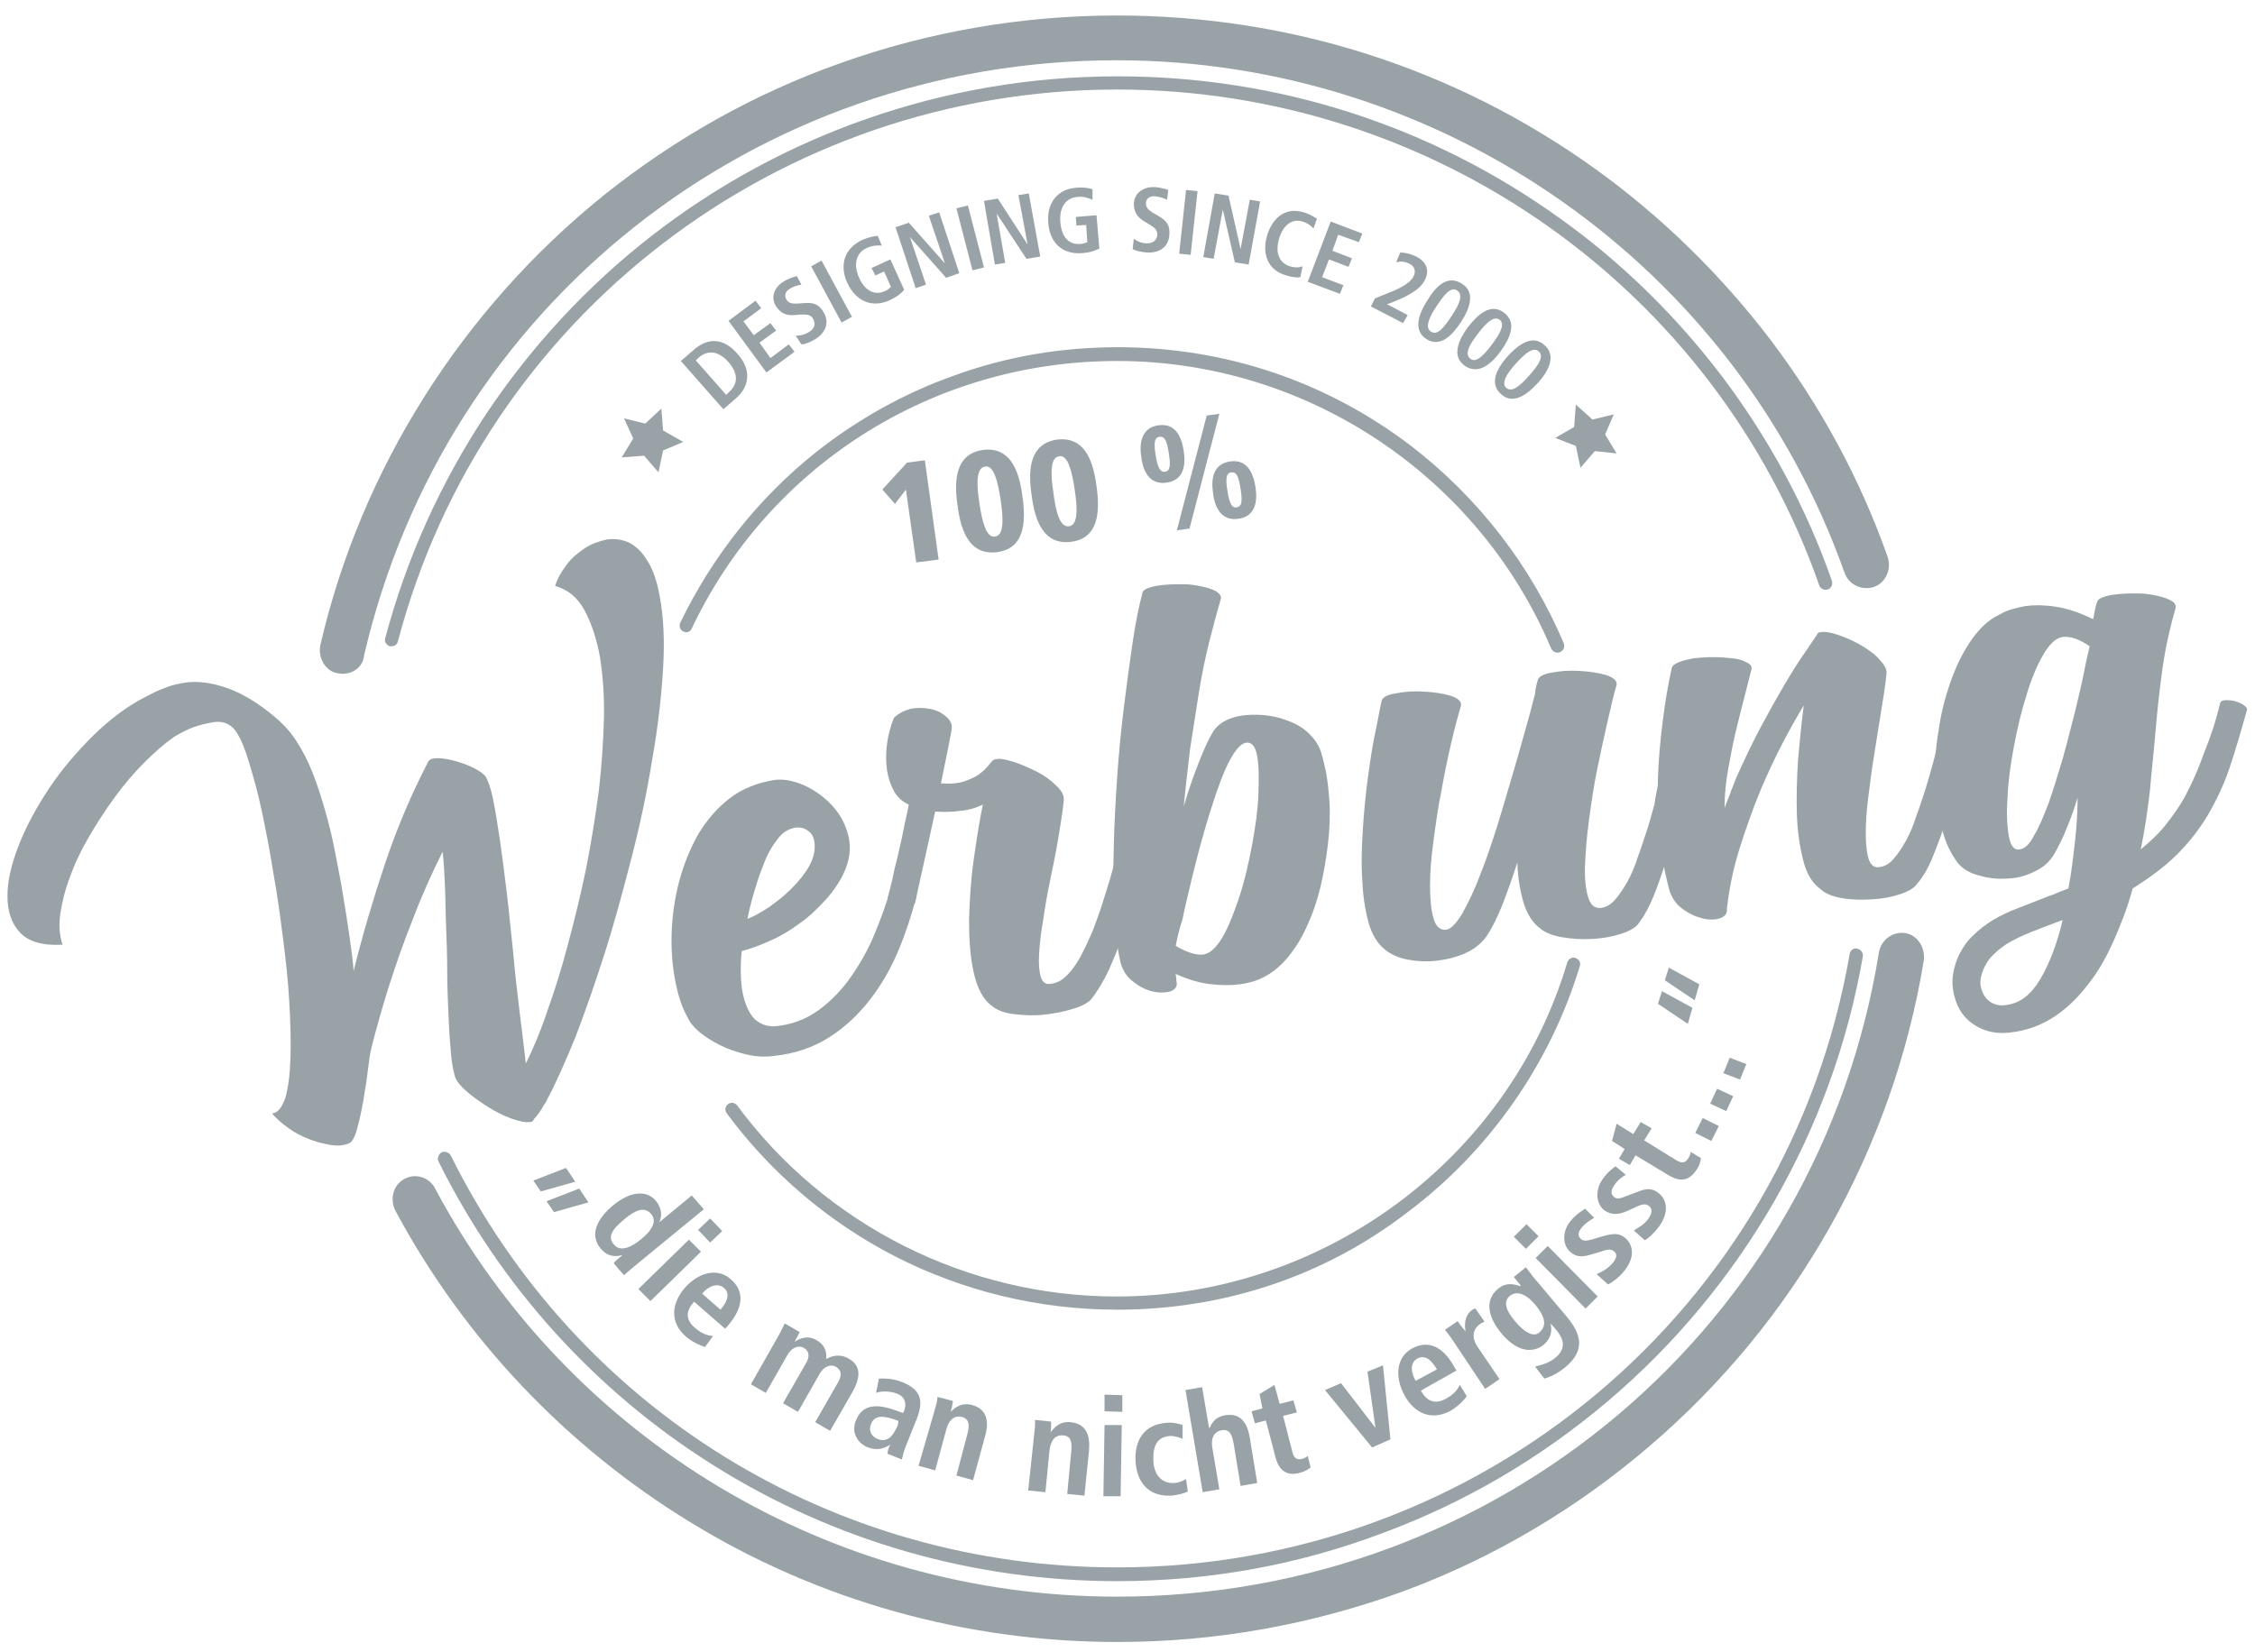 <?xml version="1.0" encoding="utf-8"?>
<!-- Generator: Adobe Illustrator 25.2.1, SVG Export Plug-In . SVG Version: 6.00 Build 0)  -->
<svg version="1.1" id="Werbung_1_" xmlns="http://www.w3.org/2000/svg" xmlns:xlink="http://www.w3.org/1999/xlink" x="0px" y="0px"
	 viewBox="0 0 392.8 287.9" style="enable-background:new 0 0 392.8 287.9;" xml:space="preserve">
<style type="text/css">
	.st0{fill:#99A2A7;}
</style>
<g>
	<g>
		<g>
			<path class="st0" d="M194.6,228.2c-13.5,0-26.8-3.2-38.7-9.3c-11.5-5.9-21.6-14.5-29.3-24.9c-0.4-0.5-0.3-1.2,0.2-1.6
				c0.5-0.4,1.2-0.3,1.6,0.2c15.4,20.9,40.1,33.3,66.1,33.3c36,0,68.3-23.9,78.5-58.2c0.2-0.6,0.8-1,1.4-0.8c0.6,0.2,1,0.8,0.8,1.4
				c-5.1,16.9-15.7,32.2-30,42.9C230.7,222.4,213.1,228.2,194.6,228.2z"/>
		</g>
		<g>
			<path class="st0" d="M271.8,113.6c0.6-0.3,0.8-0.9,0.6-1.5c-5.7-13.5-14.9-25.4-26.6-34.4c-14.8-11.3-32.5-17.2-51.1-17.2
				c-9.8,0-19.3,1.6-28.4,4.9c-8.8,3.1-17,7.7-24.3,13.5c-10,8-18,18.2-23.5,29.6c-0.3,0.6,0,1.4,0.7,1.6l0,0
				c0.5,0.2,1.1-0.1,1.3-0.6c13.3-28.1,41.7-46.6,74.1-46.6c33.2,0,63,20.2,75.6,50.1C270.5,113.6,271.2,113.9,271.8,113.6
				L271.8,113.6z"/>
		</g>
		<g>
			<path class="st0" d="M59.7,117.4c-0.5,0-0.9-0.1-1.4-0.2c-1.9-0.7-2.9-2.8-2.5-4.8c7.1-30.7,24.7-58.5,49.4-78.4
				c12.4-9.9,26.2-17.7,41.2-23c15.4-5.5,31.7-8.3,48.2-8.3c30.1,0,58.8,9.2,83.1,26.6c11.7,8.4,22,18.5,30.7,29.9
				c8.7,11.5,15.6,24.2,20.4,37.8c0.7,2-0.2,4.4-2.2,5.2c-2.1,0.8-4.5-0.2-5.3-2.4c-18.9-53.4-69.9-89.3-126.8-89.3
				c-63.1,0-117,42.7-131.1,103.8C63.2,116.2,61.5,117.4,59.7,117.4z"/>
		</g>
		<g>
			<path class="st0" d="M194.6,286.1c-26.3,0-52.1-7.2-74.4-20.9c-21.6-13.2-39.4-32-51.3-54.2c-1-1.9-0.5-4.4,1.4-5.5
				c2-1.2,4.5-0.4,5.5,1.6c23.4,43.8,68.9,71.1,118.8,71.1c66.4,0,122.2-47.2,132.7-112.3c0.4-2.2,2.5-3.7,4.7-3.3
				c2.1,0.4,3.4,2.6,3.1,4.8c-5.4,32.8-22.3,62.8-47.8,84.6c-12.6,10.8-26.9,19.3-42.4,25.1C228.9,283,212,286.1,194.6,286.1z"/>
		</g>
		<g>
			<path class="st0" d="M194.6,275.5c-25,0-49.4-7-70.5-20.3c-20.5-12.9-37-31.2-47.7-52.8c-0.3-0.6,0-1.3,0.5-1.6
				c0.6-0.3,1.3,0,1.6,0.5c22,44.3,66.5,71.8,116.1,71.8c63.3,0,116.9-45,127.6-106.9c0.1-0.6,0.7-1.1,1.3-0.9
				c0.6,0.1,1.1,0.7,1,1.3c-5.2,30.1-21,57.7-44.5,77.6c-11.7,9.9-24.8,17.6-39.1,22.9C226.1,272.7,210.6,275.5,194.6,275.5z"/>
		</g>
		<g>
			<path class="st0" d="M68.2,112.6c-0.1,0-0.2,0-0.3,0c-0.6-0.2-1-0.8-0.8-1.4c3.7-13.9,9.6-27,17.6-39.1
				c7.9-11.8,17.6-22.3,28.8-31c11.3-8.8,24-15.7,37.5-20.4c14-4.9,28.7-7.4,43.7-7.4c27.9,0,54.6,8.6,77.1,24.8
				c10.9,7.8,20.4,17.2,28.4,27.8c8.1,10.8,14.5,22.7,18.9,35.3c0.2,0.6-0.1,1.3-0.7,1.5c-0.6,0.2-1.3-0.1-1.5-0.7
				c-18.1-51.7-67.2-86.4-122.3-86.4c-58.9,0-110.4,39.5-125.3,96.2C69.2,112.2,68.8,112.6,68.2,112.6z"/>
		</g>
	</g>
	<g>
		<path class="st0" d="M92.4,195.5c-0.8,0.1-1.9-0.1-3.3-0.6c-1.4-0.5-2.8-1.2-4.2-2.1c-1.4-0.9-2.7-1.8-3.8-2.8
			c-1.1-1-1.7-1.8-1.9-2.6c-0.3-1.1-0.6-2.7-0.7-4.6c-0.2-1.9-0.3-4.1-0.4-6.4c-0.1-2.4-0.2-4.8-0.2-7.4c0-2.6-0.1-5.2-0.2-7.7
			c-0.1-2.5-0.1-4.9-0.2-7.1c-0.1-2.2-0.2-4.2-0.4-5.8c-1.9,3.8-3.7,7.8-5.2,11.8c-1.6,4-3,8-4.3,12.1c-0.6,1.9-1.1,3.7-1.6,5.4
			c-0.5,1.7-0.9,3.3-1.3,4.9c-0.2,0.7-0.4,2-0.6,3.7c-0.2,1.8-0.5,3.5-0.8,5.4c-0.3,1.8-0.7,3.5-1.1,5s-0.9,2.3-1.4,2.5
			c-0.9,0.4-2,0.5-3.2,0.3c-1.2-0.2-2.4-0.5-3.7-1c-1.3-0.5-2.5-1.1-3.6-1.9c-1.1-0.8-2.1-1.6-2.9-2.6c1-0.1,1.7-1,2.3-2.7
			c0.5-1.7,0.8-4,0.9-6.9c0.1-2.8,0-6.1-0.2-9.7c-0.2-3.6-0.6-7.4-1.1-11.2c-0.5-3.9-1-7.7-1.7-11.5c-0.6-3.8-1.3-7.4-2-10.7
			c-0.7-3.3-1.5-6.1-2.2-8.4c-0.7-2.4-1.4-4-2-5c-0.9-1.6-2.3-2.3-4-2.1c-1.3,0.2-2.5,0.5-3.7,0.9c-1.1,0.4-2.2,1-3.4,1.7
			c-1.7,1.2-3.4,2.7-5.2,4.5c-1.8,1.8-3.5,3.8-5.1,6c-1.6,2.2-3.1,4.5-4.5,6.9c-1.4,2.4-2.5,4.7-3.3,7c-0.9,2.3-1.4,4.5-1.7,6.5
			c-0.3,2.1-0.1,3.8,0.4,5.3c-3.4,0.2-5.9-0.5-7.4-2.1c-1.5-1.6-2.2-3.7-2.2-6.4c0-2.6,0.7-5.6,2-8.9c1.3-3.3,3.1-6.6,5.3-9.9
			c2.2-3.3,4.8-6.3,7.7-9.2c2.9-2.8,5.9-5.1,9.1-6.7c1.1-0.6,2.3-1.2,3.5-1.6c1.2-0.5,2.4-0.7,3.6-0.9c1.8-0.2,3.6,0,5.5,0.5
			c1.9,0.5,3.7,1.3,5.4,2.3c1.7,1,3.3,2.2,4.8,3.5c1.5,1.3,2.7,2.7,3.6,4.2c0.9,1.4,1.8,3.1,2.6,5.1c0.8,2,1.5,4.2,2.2,6.6
			c0.7,2.4,1.3,4.9,1.8,7.5s1,5.1,1.4,7.6s0.8,4.9,1.1,7.1c0.3,2.2,0.6,4.2,0.7,5.9c1.5-6.1,3.3-12.2,5.4-18.5
			c2.1-6.3,4.6-12.2,7.5-17.8c0.2-0.6,0.8-0.8,1.7-0.8c0.9,0,2,0.2,3.1,0.5c1.1,0.3,2.2,0.7,3.2,1.2c1,0.5,1.7,1,2.1,1.5
			c0.4,0.7,0.9,2,1.3,4c0.4,2,0.8,4.4,1.2,7.2c0.4,2.8,0.8,5.9,1.2,9.2c0.4,3.4,0.7,6.8,1.1,10.3c0.3,3.5,0.7,6.9,1.1,10.2
			c0.4,3.3,0.8,6.4,1.1,9.1c1.3-2.6,2.6-5.7,3.8-9.3c1.3-3.6,2.5-7.5,3.6-11.7c1.1-4.2,2.2-8.5,3.1-13c0.9-4.5,1.6-9,2.2-13.4
			c0.5-4.4,0.8-8.6,0.9-12.6c0.1-4.1-0.2-7.7-0.7-10.9c-0.6-3.2-1.5-5.9-2.7-8.1c-1.2-2.2-2.9-3.6-5.1-4.2c0.4-1.3,1.1-2.5,2-3.7
			c0.9-1.2,2-2.1,3.2-2.9c1.2-0.8,2.5-1.2,3.8-1.5c1.3-0.2,2.6,0,3.8,0.5c1.2,0.6,2.3,1.6,3.2,3.1c1,1.5,1.7,3.5,2.2,6.2
			c0.7,3.6,0.9,7.9,0.6,12.8c-0.3,4.9-0.9,10.2-1.9,15.8c-0.9,5.6-2.1,11.3-3.6,17.1c-1.5,5.8-3,11.4-4.7,16.7
			c-1.7,5.3-3.4,10.2-5.1,14.6c-1.8,4.4-3.4,8-4.9,10.8c-0.1,0.3-0.3,0.6-0.6,1c-0.2,0.4-0.5,0.9-0.8,1.3c-0.3,0.4-0.6,0.8-0.9,1.1
			C92.9,195.3,92.7,195.5,92.4,195.5z"/>
		<path class="st0" d="M155,155.2c0.1-0.4,0.4-0.6,0.9-0.6c0.5,0,1.1,0,1.7,0.2c0.6,0.2,1.1,0.4,1.5,0.7c0.4,0.3,0.6,0.6,0.5,0.8
			c-0.8,3.1-1.8,6.2-3.1,9.3c-1.3,3.1-2.9,5.9-4.9,8.5c-2,2.6-4.3,4.8-7.1,6.6c-2.8,1.8-6,2.9-9.8,3.3c-1.6,0.2-3.2,0.1-4.8-0.3
			c-1.6-0.4-3.1-0.9-4.5-1.6c-1.4-0.7-2.6-1.5-3.6-2.3c-1-0.9-1.7-1.7-2-2.5c-1-1.7-1.7-3.9-2.2-6.5c-0.5-2.6-0.7-5.4-0.6-8.3
			c0.1-2.9,0.5-5.9,1.3-8.9c0.8-3,1.9-5.7,3.3-8.2c1.5-2.5,3.3-4.6,5.5-6.3c2.2-1.7,4.8-2.7,7.8-3.2c1.6-0.2,3.2,0.1,5.1,0.9
			c1.8,0.8,3.5,2,4.9,3.5c1.4,1.5,2.4,3.3,2.9,5.4c0.5,2.1,0.2,4.3-0.9,6.6c-0.8,1.6-1.9,3.2-3.2,4.6c-1.3,1.4-2.7,2.8-4.3,3.9
			c-1.6,1.2-3.2,2.2-5,3c-1.8,0.8-3.5,1.5-5.2,1.9c-0.2,1.8-0.2,3.6-0.1,5.2c0.1,1.6,0.4,3,0.9,4.3c0.5,1.2,1.1,2.2,2,2.8
			c0.9,0.6,1.9,0.9,3.2,0.8c2.8-0.3,5.2-1.2,7.4-2.8c2.2-1.6,4.1-3.6,5.7-5.9c1.6-2.3,3-4.8,4.1-7.5S154.4,157.5,155,155.2z
			 M130.2,160.1c1.1-0.4,2.3-1.1,3.7-2c1.4-1,2.7-2,3.9-3.2c1.2-1.2,2.3-2.5,3.1-3.9c0.8-1.4,1.1-2.7,1-4c-0.1-1-0.4-1.7-1.1-2.2
			c-0.6-0.5-1.4-0.7-2.2-0.6c-1.3,0.2-2.4,0.9-3.3,2.2c-1,1.3-1.8,2.8-2.4,4.5c-0.7,1.7-1.2,3.4-1.7,5.1
			C130.7,157.7,130.4,159.1,130.2,160.1z"/>
		<path class="st0" d="M154.7,156.2c0.2-0.7,0.4-1.7,0.7-2.8c0.2-1.1,0.5-2.4,0.9-3.9c0.3-1.4,0.7-2.9,1-4.5c0.3-1.6,0.7-3.2,1-4.8
			c-1.1-0.5-2-1.3-2.6-2.4c-0.6-1.1-1-2.3-1.2-3.7c-0.2-1.4-0.2-2.8,0-4.4c0.2-1.6,0.6-3.1,1.2-4.6c0.8-0.8,1.8-1.3,2.9-1.6
			c1.1-0.2,2.2-0.2,3.3,0c1.1,0.2,2,0.6,2.7,1.2c0.8,0.6,1.2,1.3,1.2,2c0,0.4-0.2,1.3-0.5,2.9c-0.3,1.6-0.8,3.9-1.4,6.9
			c1.7,0.1,3.1,0,4.2-0.4c1.1-0.4,2-0.8,2.7-1.4c0.7-0.5,1.2-1.1,1.6-1.6c0.4-0.5,0.7-0.8,1-0.8c0.7-0.2,1.7,0,3,0.4s2.7,1,4.1,1.7
			c1.4,0.7,2.5,1.5,3.5,2.5c1,0.9,1.4,1.8,1.3,2.6c-0.2,2.1-0.6,4.3-1,6.8c-0.4,2.4-0.9,4.8-1.4,7.2c-0.5,2.4-0.9,4.7-1.2,6.9
			c-0.4,2.2-0.6,4.1-0.7,5.8c-0.1,1.7,0,3,0.3,4c0.3,1,0.9,1.4,1.8,1.2c0.9-0.1,1.8-0.5,2.7-1.4c0.9-0.9,1.7-2,2.4-3.3
			c0.7-1.3,1.4-2.8,2.1-4.4c0.6-1.6,1.2-3.2,1.7-4.8c0.5-1.6,1-3.1,1.4-4.5c0.4-1.4,0.7-2.5,0.9-3.4c0.1-0.4,0.4-0.6,1-0.6
			c0.5,0,1.1,0,1.7,0.2c0.6,0.2,1.1,0.4,1.5,0.7c0.4,0.3,0.6,0.6,0.5,0.8c-0.5,1.9-1,4-1.6,6.1c-0.6,2.1-1.2,4.2-1.9,6.3
			c-0.7,2.1-1.5,4-2.4,6c-0.9,1.9-1.9,3.6-3.1,5.1c-0.6,0.6-1.7,1.2-3.2,1.6c-1.5,0.5-3.2,0.8-5,1c-1.8,0.2-3.5,0.1-5.2-0.1
			c-1.7-0.2-3-0.7-3.9-1.5c-1.5-1.1-2.5-3.1-3.1-5.8c-0.6-2.7-0.8-5.7-0.8-9.1c0.1-3.4,0.3-6.9,0.8-10.4c0.5-3.6,1-6.8,1.6-9.7
			c-1.3,0.6-2.6,1-4.1,1.1c-1.4,0.2-2.8,0.2-4.2,0.1l-3.5,15.9c0,0.2-0.3,0.3-0.8,0.2c-0.5,0-1.1-0.1-1.7-0.2
			c-0.6-0.1-1.1-0.3-1.6-0.5C154.8,156.7,154.6,156.5,154.7,156.2z"/>
		<path class="st0" d="M206.2,140.5c0.8-2.8,1.7-5.3,2.6-7.6c0.9-2.3,1.7-4.1,2.5-5.4c0.5-0.8,1.3-1.5,2.3-2c1-0.5,2.2-0.8,3.4-0.9
			c1.3-0.1,2.6-0.1,4,0.1c1.4,0.2,2.7,0.6,3.9,1.1c1.2,0.5,2.3,1.2,3.2,2.1c0.9,0.9,1.6,1.9,2,3.1c0.6,2,1.1,4.2,1.3,6.7
			c0.3,2.4,0.3,4.9,0.1,7.5c-0.2,2.5-0.6,5.1-1.1,7.6c-0.5,2.5-1.2,4.9-2.1,7.1c-0.9,2.2-1.9,4.2-3.2,5.9c-1.2,1.7-2.6,3-4,3.9
			c-0.3,0.2-0.8,0.5-1.7,0.9c-0.9,0.4-2,0.7-3.4,0.9c-1.4,0.2-3.1,0.2-5,0c-1.9-0.2-4-0.8-6.2-1.8c0,0.3,0.1,0.5,0.1,0.8
			c0,0.2,0,0.5,0.1,0.8c0,0.8-0.4,1.2-1.3,1.5c-0.9,0.2-2,0.2-3.1-0.1c-1.2-0.3-2.3-0.9-3.4-1.8c-1.1-0.9-1.8-2.1-2.1-3.6
			c-0.5-2.2-0.8-5-1-8.4c-0.2-3.4-0.2-7.1-0.1-11.1c0.1-4,0.3-8.1,0.6-12.4c0.3-4.3,0.7-8.4,1.2-12.4c0.5-4,1-7.7,1.5-11.1
			s1.1-6.3,1.7-8.6c0.1-0.4,0.5-0.7,1.2-0.9c0.8-0.3,1.7-0.4,2.7-0.5c1-0.1,2.2-0.1,3.3-0.1c1.2,0,2.2,0.2,3.2,0.4
			c1,0.2,1.8,0.5,2.4,0.8c0.6,0.4,0.9,0.8,0.9,1.2c-0.7,2.4-1.4,5-2.1,7.8c-0.7,2.8-1.3,5.8-1.8,8.9c-0.5,3.1-1,6.3-1.5,9.6
			C206.9,134,206.5,137.3,206.2,140.5z M204.8,164.8c2,1.2,3.7,1.7,4.9,1.5c1.1-0.2,2.2-1.2,3.3-3.1c1.1-1.9,2-4.3,2.9-7
			s1.6-5.8,2.2-9c0.6-3.2,1-6.1,1.1-8.8c0.1-2.7,0.1-4.9-0.2-6.6c-0.3-1.7-0.9-2.5-1.9-2.4c-0.8,0.1-1.6,0.9-2.5,2.4
			c-0.9,1.5-1.7,3.4-2.5,5.7c-0.8,2.3-1.6,4.8-2.4,7.6c-0.8,2.8-1.5,5.5-2.1,8c-0.6,2.6-1.2,4.9-1.6,7
			C205.3,162.2,205,163.8,204.8,164.8L204.8,164.8z"/>
		<path class="st0" d="M288.9,136.4c0.1-0.4,0.4-0.6,0.9-0.6c0.5,0,1.1,0,1.7,0.2c0.6,0.2,1.1,0.4,1.5,0.7s0.6,0.6,0.5,0.8
			c-0.4,1.6-0.9,3.5-1.4,5.6c-0.5,2.2-1.1,4.4-1.8,6.6c-0.7,2.2-1.4,4.3-2.2,6.3c-0.8,2-1.7,3.6-2.6,4.8c-0.5,0.8-1.6,1.4-3.1,1.9
			c-1.5,0.5-3.2,0.8-5,0.9c-1.8,0.1-3.6,0-5.3-0.3c-1.7-0.3-3-0.8-3.9-1.6c-1.2-0.9-2.2-2.4-2.8-4.4c-0.6-2-1-4.3-1.1-7
			c-0.9,2.8-1.8,5.3-2.7,7.6c-0.9,2.2-1.8,4-2.7,5.3c-0.9,1.2-2.1,2.2-3.7,2.9c-1.6,0.7-3.2,1.1-5,1.3c-1.7,0.2-3.4,0.1-5-0.2
			c-1.6-0.3-2.9-0.9-3.9-1.7c-1.3-1-2.3-2.6-2.9-4.7c-0.6-2.2-1-4.7-1.1-7.5c-0.2-2.8-0.1-5.8,0.1-8.9c0.2-3.1,0.5-6.2,0.9-9.1
			c0.4-2.9,0.8-5.6,1.3-7.9c0.5-2.3,0.8-4.2,1.1-5.4c0.2-0.5,1-1,2.5-1.2c1.5-0.3,3.1-0.4,4.8-0.3c1.7,0.1,3.2,0.3,4.6,0.7
			c1.3,0.4,2,1,1.9,1.7c-0.5,1.7-1.1,3.9-1.7,6.5c-0.6,2.6-1.2,5.4-1.7,8.3c-0.6,2.9-1,5.8-1.4,8.8c-0.4,2.9-0.6,5.5-0.6,7.9
			c0,2.3,0.2,4.2,0.6,5.6c0.4,1.4,1.1,2.1,2.2,2c0.8-0.1,1.7-1,2.8-2.8c1-1.8,2.1-4,3.1-6.7c1.1-2.7,2.1-5.7,3.1-8.9
			c1-3.2,1.9-6.4,2.8-9.4c0.9-3,1.6-5.7,2.3-8.1c0.7-2.4,1.1-4.2,1.4-5.2c0-0.5,0.1-0.9,0.2-1.4c0.1-0.4,0.2-0.8,0.3-1.1
			c0.2-0.5,1-1,2.4-1.2c1.5-0.3,3-0.4,4.8-0.3c1.7,0.1,3.2,0.3,4.6,0.7c1.3,0.4,2,1,1.9,1.7c-0.5,1.7-1,3.9-1.6,6.5
			c-0.6,2.6-1.2,5.4-1.8,8.3c-0.6,2.9-1,5.8-1.4,8.7c-0.4,2.9-0.6,5.5-0.7,7.8c-0.1,2.3,0.1,4.2,0.5,5.6c0.4,1.4,1.1,2.1,2.2,2
			c0.9-0.1,1.7-0.5,2.5-1.4c0.8-0.9,1.5-2,2.2-3.2c0.7-1.3,1.3-2.7,1.8-4.3c0.6-1.6,1.1-3.2,1.6-4.7s0.9-3.1,1.3-4.5
			C288.4,138.5,288.7,137.3,288.9,136.4z"/>
		<path class="st0" d="M328.6,117.5c-0.2,2.1-0.6,4.4-1,6.9c-0.4,2.5-0.8,5-1.2,7.5c-0.4,2.5-0.7,4.9-1,7.3
			c-0.3,2.3-0.4,4.4-0.4,6.2c0,1.8,0.2,3.3,0.5,4.3c0.4,1.1,1,1.5,1.8,1.4c0.9-0.1,1.7-0.5,2.5-1.4c0.8-0.9,1.5-2,2.2-3.2
			c0.7-1.3,1.3-2.7,1.8-4.3c0.6-1.6,1.1-3.2,1.6-4.7c0.5-1.6,0.9-3.1,1.3-4.5c0.4-1.4,0.6-2.6,0.9-3.5c0.1-0.4,0.4-0.6,1-0.6
			c0.5,0,1.1,0,1.7,0.2c0.6,0.2,1.1,0.4,1.5,0.7c0.5,0.3,0.6,0.6,0.6,0.8c-0.4,1.6-0.9,3.5-1.5,5.7c-0.6,2.2-1.2,4.4-1.9,6.6
			c-0.7,2.2-1.5,4.4-2.3,6.3c-0.8,2-1.7,3.6-2.7,4.7c-0.5,0.8-1.5,1.4-3,1.9c-1.5,0.5-3.1,0.8-4.9,0.9c-1.8,0.1-3.5,0.1-5.2-0.2
			s-3-0.8-3.8-1.6c-1.4-1-2.4-2.6-3-5s-1-5-1.1-8c-0.1-3,0-6.2,0.2-9.5c0.3-3.3,0.6-6.5,1-9.5c-1.2,2-2.5,4.3-3.8,6.8
			c-1.3,2.5-2.5,5.1-3.7,7.9c-1.4,3.4-2.6,6.8-3.7,10.3c-1.1,3.5-1.8,7-2.2,10.5c0.1,0.7-0.3,1.3-1.2,1.6c-0.9,0.3-1.9,0.3-3.1,0
			c-1.2-0.3-2.3-0.8-3.5-1.7c-1.1-0.8-1.9-2-2.3-3.5c-0.8-3.1-1.4-6.3-1.7-9.5c-0.3-3.2-0.3-6.4-0.2-9.7c0.1-3.2,0.4-6.5,0.8-9.7
			c0.4-3.2,0.9-6.4,1.6-9.5c0.1-0.4,0.5-0.7,1.2-1c0.7-0.3,1.6-0.5,2.6-0.7c1-0.1,2.2-0.2,3.4-0.2c1.2,0,2.3,0.1,3.3,0.2
			c1,0.1,1.8,0.3,2.5,0.7c0.7,0.3,1,0.7,0.9,1.2c-0.4,1.5-0.8,3.2-1.3,5.1c-0.5,1.9-1,3.9-1.5,6c-0.5,2.1-0.9,4.3-1.3,6.5
			c-0.4,2.2-0.6,4.5-0.6,6.6c0.3-0.9,0.7-1.7,1-2.6c0.3-0.9,0.7-1.7,1-2.6c1.4-3.1,2.8-6.1,4.3-8.9c1.5-2.8,2.9-5.3,4.2-7.5
			c1.3-2.2,2.5-4.1,3.5-5.5c1-1.5,1.7-2.5,2.1-3.1c0.1-0.4,0.5-0.5,1.2-0.5c0.7,0,1.5,0.2,2.4,0.5s1.9,0.7,2.9,1.2
			c1,0.5,2,1.1,2.8,1.7c0.9,0.6,1.5,1.3,2.1,2C328.5,116.3,328.7,116.9,328.6,117.5z"/>
		<path class="st0" d="M386.7,122.6c0.1-0.4,0.4-0.6,1-0.6c0.5,0,1.1,0,1.7,0.2c0.6,0.2,1.1,0.4,1.5,0.7c0.4,0.3,0.6,0.6,0.5,0.8
			c-1,3.6-2,7-3,10c-1,3-2.3,5.7-3.8,8.3c-1.5,2.5-3.3,4.8-5.4,6.9c-2.1,2.1-4.7,4-7.7,5.9c-0.9,3.3-2.1,6.4-3.4,9.3
			c-1.3,2.9-2.8,5.5-4.6,7.7c-1.7,2.2-3.7,4.1-5.9,5.5c-2.2,1.4-4.7,2.3-7.4,2.6c-2.2,0.3-4.3-0.1-6.1-1.2c-1.8-1.1-3-2.7-3.6-4.9
			c-0.4-1.4-0.5-2.7-0.3-4c0.2-1.3,0.6-2.6,1.2-3.7c0.6-1.2,1.4-2.3,2.4-3.2c1-1,2.1-1.8,3.2-2.5c1.5-0.9,3-1.6,4.6-2.2
			c1.6-0.6,3.3-1.3,5.1-2c0.6-0.2,1.2-0.4,1.8-0.7c0.6-0.2,1.2-0.5,1.8-0.7c0.5-2.6,0.8-5.2,1.1-7.8c0.3-2.6,0.5-5.3,0.5-8
			c-0.6,1.9-1.2,3.7-1.9,5.3c-0.6,1.6-1.4,3.1-2.1,4.4c-0.8,1.4-2,2.5-3.6,3.2c-1.6,0.8-3.3,1.2-5.1,1.2c-1.7,0.1-3.4-0.2-5-0.7
			c-1.6-0.5-2.8-1.4-3.5-2.5c-1.2-1.7-2.1-3.8-2.6-6.3c-0.6-2.5-0.9-5.1-1-7.9c-0.1-2.8,0.1-5.6,0.6-8.5c0.4-2.9,1.1-5.6,2-8.2
			s2-4.9,3.3-6.9c1.3-2,2.8-3.6,4.5-4.6c0.2-0.1,0.8-0.4,1.7-0.9c0.9-0.4,2.1-0.7,3.6-1c1.5-0.2,3.2-0.2,5.2,0.1
			c2,0.3,4.2,1,6.6,2.2c0.1-0.5,0.2-1,0.3-1.5c0.1-0.5,0.2-1.1,0.4-1.5c0.1-0.4,0.5-0.7,1.2-0.9c0.8-0.3,1.7-0.4,2.7-0.5
			c1-0.1,2.2-0.1,3.3-0.1c1.2,0,2.2,0.2,3.2,0.4c1,0.2,1.8,0.5,2.4,0.8c0.6,0.3,0.9,0.7,0.9,1.2c-1,3.5-1.8,7-2.3,10.6
			c-0.5,3.6-0.9,7.1-1.2,10.7c-0.3,3.6-0.7,7.1-1,10.6c-0.4,3.5-0.9,6.9-1.6,10.3c1.7-1.4,3.3-2.9,4.6-4.6c1.3-1.7,2.6-3.5,3.6-5.6
			c1.1-2.1,2-4.3,2.9-6.8C385.1,128.3,386,125.6,386.7,122.6z M349.5,175.1c2.4-0.3,4.3-1.8,5.9-4.5c1.6-2.7,2.9-6.1,3.9-10.3
			l-0.8,0.3c-1.6,0.6-3.2,1.2-4.7,1.8c-1.5,0.6-3,1.3-4.3,2.1c-0.6,0.4-1.3,0.9-1.9,1.5c-0.7,0.6-1.2,1.2-1.6,1.9
			c-0.4,0.7-0.7,1.4-0.9,2.2c-0.2,0.8-0.2,1.6,0.1,2.4c0.3,1,0.9,1.7,1.7,2.2C347.6,175.1,348.5,175.3,349.5,175.1z M351.8,148
			c0.8-0.1,1.7-0.8,2.5-2.4c0.9-1.5,1.7-3.4,2.6-5.8c0.8-2.3,1.6-4.9,2.4-7.6c0.8-2.8,1.4-5.4,2.1-8c0.6-2.6,1.2-4.9,1.6-7
			c0.4-2.1,0.8-3.7,1-4.6c-1.9-1.3-3.5-1.8-4.8-1.6c-1.1,0.2-2.2,1.2-3.3,3.1s-2.1,4.3-2.9,7c-0.9,2.8-1.6,5.8-2.2,9
			c-0.6,3.2-1,6.1-1.1,8.8c-0.2,2.7-0.1,4.9,0.2,6.7C350.2,147.3,350.8,148.2,351.8,148z"/>
	</g>
	<g>
		<path class="st0" d="M158,80.6l3.1-0.4l2.4,17.3l-3.9,0.5l-1.8-12.7l-1.9,2.5l-2.2-2.5L158,80.6z"/>
		<path class="st0" d="M171.2,78.4c4.6-0.6,6.3,3.3,6.9,8.1c0.7,4.8,0.2,9.1-4.4,9.7s-6.3-3.3-6.9-8.1
			C166.1,83.3,166.6,79.1,171.2,78.4z M173.3,93.5c1.6-0.2,1.5-3.1,1-6.4c-0.5-3.3-1.2-6.1-2.7-5.8c-1.6,0.2-1.5,3.1-1,6.4
			S171.8,93.7,173.3,93.5z"/>
		<path class="st0" d="M184.1,76.6c4.6-0.6,6.3,3.3,6.9,8.1c0.7,4.8,0.2,9.1-4.4,9.7s-6.3-3.3-6.9-8.1
			C179,81.5,179.5,77.3,184.1,76.6z M186.2,91.7c1.6-0.2,1.5-3.1,1-6.4c-0.5-3.3-1.2-6.1-2.7-5.8c-1.6,0.2-1.5,3.1-1,6.4
			C183.9,89.1,184.6,91.9,186.2,91.7z"/>
		<path class="st0" d="M201.8,74.1c2.9-0.4,4,1.9,4.4,4.5c0.4,2.6-0.1,5.1-3,5.5c-2.9,0.4-4.1-1.9-4.4-4.5
			C198.4,77.1,198.9,74.5,201.8,74.1z M202.9,82.2c1-0.1,1-1.3,0.7-3.2c-0.3-1.9-0.6-3-1.6-2.9c-1,0.1-1,1.3-0.7,3.2
			C201.6,81.2,202,82.3,202.9,82.2z M210.2,72.4l2.2-0.3l-5.2,20l-2.2,0.3L210.2,72.4z M214.3,80.4c2.9-0.4,4,1.9,4.4,4.5
			c0.4,2.6-0.1,5.1-3,5.5c-2.9,0.4-4.1-1.9-4.4-4.5C210.9,83.3,211.4,80.8,214.3,80.4z M215.4,88.4c1-0.1,1-1.3,0.7-3.2
			c-0.3-1.9-0.6-3-1.6-2.9c-1,0.1-1,1.3-0.7,3.2C214.1,87.4,214.5,88.6,215.4,88.4z"/>
	</g>
	<g>
		<path class="st0" d="M108.3,79.7l2-3.3l-1.6-3.5l3.7,0.9l2.8-2.6l0.3,3.8L119,77l-3.5,1.5l-0.8,3.8l-2.5-2.9L108.3,79.7z"/>
		<path class="st0" d="M118.6,62.9l2.2-1.9c2.6-2.3,5.3-2.1,7.7,0.7c2.5,2.8,2,5.7-0.3,7.7l-2.2,1.9L118.6,62.9z M126.5,68.8
			l0.5-0.5c1.7-1.5,1.5-3.4-0.1-5.2c-1.6-1.8-3.4-2.3-5.2-0.8l-0.5,0.5L126.5,68.8z"/>
		<path class="st0" d="M126.9,55.9l4.7-3.5l1,1.3l-3.1,2.3l1.8,2.4l2.9-2.1l1,1.3l-2.9,2.1l1.9,2.7l3.2-2.4l1,1.3l-4.9,3.6
			L126.9,55.9z"/>
		<path class="st0" d="M138.6,58.5c0.5,0,1.5-0.1,2.4-0.7c0.8-0.5,1.2-1.3,0.6-2.3c-0.4-0.7-1-0.7-2.1-0.7l-1.2,0.1
			c-1.3,0.1-2.3-0.3-3.1-1.5c-1.1-1.7-0.2-3.5,1.4-4.4c1-0.6,1.9-0.8,2.2-0.9l0.8,1.5c-0.5,0.1-1.2,0.2-2,0.7
			c-0.9,0.5-1,1.3-0.6,1.9c0.4,0.7,1.1,0.7,1.8,0.7l1.4-0.1c1.5-0.1,2.4,0.2,3.2,1.5c1.2,1.9,0.4,3.7-1.4,4.8
			c-1,0.6-1.8,0.9-2.4,0.9L138.6,58.5z"/>
		<path class="st0" d="M141.3,46.4l1.8-1l5.3,9.8l-1.8,1L141.3,46.4z"/>
		<path class="st0" d="M151.8,46.7l3.3-1.5l2.4,5.3c-0.4,0.5-1.2,1.2-2.5,1.8c-3.3,1.5-6,0-7.4-3s-0.6-6,2.6-7.5
			c1.2-0.5,2.2-0.7,2.7-0.7l0.7,1.7c-0.8-0.1-1.7,0-2.6,0.4c-2,0.9-2.3,3-1.4,5.1c1,2.3,2.7,3.3,4.6,2.4c0.4-0.2,0.8-0.5,1-0.7
			l-1.2-2.7l-1.5,0.7L151.8,46.7z"/>
		<path class="st0" d="M156,39.6l2.3-0.8l6.3,7.1l0,0l-2.8-8.3l1.8-0.6l3.5,10.6l-2.3,0.8l-6.3-7.1l0,0l2.8,8.3l-1.8,0.6L156,39.6z"
			/>
		<path class="st0" d="M166.6,36.3l2-0.5l2.8,10.8l-2,0.5L166.6,36.3z"/>
		<path class="st0" d="M171.4,35l2.4-0.4l5.2,8l0,0l-1.6-8.6l1.8-0.3l2,11l-2.4,0.4l-5.2-7.9l0,0l1.5,8.6l-1.8,0.3L171.4,35z"/>
		<path class="st0" d="M187.4,37.8l3.6-0.3l0.5,5.8c-0.6,0.3-1.5,0.7-3,0.8c-3.6,0.3-5.7-2-5.9-5.3c-0.3-3.3,1.5-5.9,5-6.1
			c1.3-0.1,2.3,0.1,2.7,0.3l0,1.8c-0.7-0.3-1.6-0.6-2.6-0.5c-2.2,0.2-3.2,2-3,4.4c0.2,2.5,1.4,4,3.5,3.8c0.5,0,0.9-0.2,1.2-0.3
			l-0.2-3l-1.7,0.1L187.4,37.8z"/>
		<path class="st0" d="M197.5,41.6c0.4,0.3,1.2,0.8,2.3,0.8c0.9,0,1.7-0.4,1.8-1.5c0-0.8-0.4-1.2-1.4-1.8l-1-0.6
			c-1.1-0.7-1.7-1.6-1.7-3c0.1-2,1.8-3,3.7-2.9c1.2,0.1,2,0.4,2.3,0.5l-0.2,1.7c-0.5-0.2-1.1-0.5-2.1-0.6c-1-0.1-1.6,0.5-1.6,1.2
			c0,0.8,0.5,1.2,1.1,1.6l1.2,0.7c1.3,0.8,1.9,1.5,1.8,3.1c-0.1,2.3-1.8,3.3-3.9,3.2c-1.1-0.1-2-0.3-2.5-0.6L197.5,41.6z"/>
		<path class="st0" d="M206.6,33.1l2,0.2l-1.2,11.1l-2-0.2L206.6,33.1z"/>
		<path class="st0" d="M211.6,33.7l2.4,0.4l2.1,9.3l0,0l1.6-8.6l1.8,0.3l-2,11l-2.4-0.4l-2.1-9.2l0,0l-1.6,8.6l-1.8-0.3L211.6,33.7z
			"/>
		<path class="st0" d="M226.5,48.3c-0.5,0.1-1.5,0-2.4-0.3c-3.3-0.9-4.3-3.8-3.4-6.9c0.9-3.1,3.2-5.1,6.4-4.1
			c1.1,0.3,1.9,0.9,2.3,1.1l-0.6,1.7c-0.3-0.3-0.9-0.9-1.9-1.2c-1.6-0.5-3.3,0.3-4.1,3c-0.8,2.8,0.3,4.3,1.9,4.8
			c1,0.3,1.7,0.2,2.2,0L226.5,48.3z"/>
		<path class="st0" d="M231.8,38.6l5.5,2.1l-0.6,1.5l-3.6-1.3l-1,2.8l3.4,1.3l-0.6,1.5l-3.4-1.3l-1.2,3.1l3.7,1.4l-0.6,1.5l-5.6-2.1
			L231.8,38.6z"/>
		<path class="st0" d="M239.5,52l1.2-0.5c2.3-0.9,4.7-1.8,5.5-3.3c0.5-0.9,0.2-1.8-0.6-2.2c-1.1-0.6-1.9-0.4-2.4-0.3l0.7-1.7
			c0.6,0,1.5,0.1,2.8,0.7c2.1,1.1,2.2,2.7,1.5,4.1c-0.9,1.8-3.4,3-6,4l-0.6,0.2l3.6,1.9l-0.8,1.4l-5.6-2.9L239.5,52z"/>
		<path class="st0" d="M254.6,49.4c2.5,1.5,1.4,4.4-0.1,6.7c-1.5,2.3-3.6,4.5-6,3c-2.4-1.5-1.4-4.4,0.1-6.7
			C250,50,252.1,47.8,254.6,49.4z M249.3,57.8c1.1,0.7,2.2-0.7,3.6-2.8s2-3.7,0.9-4.4c-1.1-0.7-2.2,0.7-3.6,2.8
			S248.2,57.2,249.3,57.8z"/>
		<path class="st0" d="M262,54.5c2.3,1.7,1,4.5-0.6,6.7c-1.6,2.2-3.9,4.2-6.3,2.5c-2.3-1.7-1-4.5,0.6-6.7
			C257.4,54.8,259.7,52.7,262,54.5z M256.1,62.5c1,0.8,2.3-0.5,3.8-2.5s2.3-3.6,1.3-4.3c-1-0.7-2.3,0.5-3.8,2.5
			C255.9,60.1,255.1,61.7,256.1,62.5z"/>
		<path class="st0" d="M269,60.1c2.2,1.9,0.7,4.6-1.1,6.6s-4.3,3.9-6.4,2c-2.2-1.9-0.7-4.6,1.1-6.6S266.9,58.2,269,60.1z
			 M262.4,67.6c1,0.8,2.3-0.3,4-2.2s2.6-3.4,1.6-4.2c-0.9-0.8-2.3,0.3-4,2.2S261.5,66.8,262.4,67.6z"/>
		<path class="st0" d="M274.5,70.5l2.9,2.6l3.7-0.9l-1.5,3.5l2,3.3l-3.8-0.4l-2.5,2.9l-0.8-3.8l-3.6-1.4l3.3-1.9L274.5,70.5z"/>
	</g>
	<g>
		<path class="st0" d="M100.2,205.9l-6,1.7l-1.3-1.9l5.7-2.2L100.2,205.9z M102.5,209.5l-6,1.7l-1.3-1.9l5.7-2.2L102.5,209.5z"/>
		<path class="st0" d="M122.6,210.7l-12.3,10.1c-0.7,0.6-1.3,1.1-1.6,1.4l-1.8-2.1c0.2-0.3,0.8-0.8,1.4-1.3l0-0.1
			c-1.1,0.3-2.5,0.3-3.7-1.2c-2-2.4-0.5-5.2,2.1-7.4c3.1-2.6,6-2.8,7.6-0.8c1.1,1.4,1,2.8,0.5,3.7l0,0l5.7-4.7L122.6,210.7z
			 M106.9,216.8c1.1,1.4,3,0.6,4.8-0.9c1.9-1.5,2.8-3.2,1.7-4.4c-1.1-1.3-2.7-0.7-4.6,0.9C106.6,214.2,105.8,215.5,106.9,216.8z"/>
		<path class="st0" d="M120,216l2.1,2.1l-8.8,8.6l-2.1-2.1L120,216z M123.7,212.3l2.1,2.2l-2.1,2l-2.1-2.2L123.7,212.3z"/>
		<path class="st0" d="M122.8,234.7c-0.6-0.2-2-0.7-3.3-1.8c-3-2.6-2.4-5.9-0.3-8.4c2.4-2.8,5.8-3.7,8.1-1.6c2,1.7,2.7,4.4-0.6,8.2
			l-0.4,0.4l-5.4-4.7c-1.4,1.6-1.6,3.1,0.2,4.6c1.4,1.2,2.4,1.3,3.1,1.4L122.8,234.7z M125.5,228.2c1.4-1.6,1.6-3,0.6-3.8
			c-1.2-1-2.8-0.2-3.8,1L125.5,228.2z"/>
		<path class="st0" d="M135.8,232.4c0.4-0.8,0.7-1.4,0.9-1.8l2.6,1.5c-0.3,0.6-0.6,1.2-0.9,1.7l0,0c0.9-0.6,2.3-1.2,3.8-0.3
			c1.8,1,1.8,2.5,1.7,3.3c0.9-0.5,2.3-1,3.9-0.1c2.3,1.3,2.1,3.4,0.6,6l-3.8,6.6l-2.6-1.5l3.9-6.8c0.8-1.3,0.7-2.2-0.2-2.8
			c-1.1-0.7-2.4,0.1-3,1.3l-3.7,6.5l-2.6-1.5l3.9-6.8c0.8-1.3,0.7-2.2-0.2-2.8c-1.1-0.7-2.4,0.1-3,1.3l-3.7,6.5l-2.6-1.5
			L135.8,232.4z"/>
		<path class="st0" d="M153.1,240.2c0.9,0,2.2-0.1,4,0.6c3.6,1.4,3.7,3.5,2.6,6.4l-2,5c-0.3,0.8-0.5,1.6-0.6,2.1l-2.5-1
			c0-0.5,0.2-1.1,0.5-1.6l0,0c-1.1,0.7-2.3,1.1-3.9,0.5c-1.8-0.7-3-2.6-2.1-4.7c1.2-3.1,4.1-2.9,7.6-1.5l0.6,0.2l0.2-0.4
			c0.4-1.1,0.3-2.4-1.3-3c-1.4-0.5-2.9-0.4-3.6-0.1L153.1,240.2z M156.5,247.6l-0.2-0.1c-2.4-0.9-4-1-4.6,0.7c-0.4,1,0,2,1.1,2.5
			c1.7,0.7,2.7-0.3,3.6-2.4L156.5,247.6z"/>
		<path class="st0" d="M162.9,245.4c0.2-0.7,0.4-1.4,0.4-2l2.7,0.7c-0.1,0.6-0.2,1.3-0.4,1.9l0,0c0.6-0.6,1.8-1.7,3.7-1.2
			c2.7,0.7,3,3,2.3,5.4l-2.1,7.7l-2.9-0.8l1.9-7.2c0.5-1.8,0.2-2.7-0.9-3c-1.5-0.4-2.4,0.7-2.8,2.3l-1.9,7l-2.9-0.8L162.9,245.4z"/>
		<path class="st0" d="M180.2,249.4c0.1-0.8,0.1-1.5,0.1-2l2.8,0.3c0,0.6,0,1.3-0.1,1.9l0,0c0.5-0.7,1.5-2,3.5-1.8
			c2.8,0.3,3.4,2.4,3.2,4.9l-0.8,7.9l-3-0.3l0.7-7.4c0.2-1.9-0.2-2.7-1.4-2.8c-1.6-0.1-2.2,1.1-2.4,2.7l-0.7,7.2l-3-0.3L180.2,249.4
			z"/>
		<path class="st0" d="M192.4,248.3l3,0l-0.2,12.4l-3,0L192.4,248.3z M192.4,243l3.1,0.1l0,2.9l-3.1-0.1L192.4,243z"/>
		<path class="st0" d="M206.9,259.9c-0.7,0.3-1.7,0.6-2.9,0.7c-4.1,0.2-6-2.5-6.2-6c-0.2-3.5,1.4-6.5,5.6-6.7
			c0.9-0.1,2.1,0.2,2.6,0.4l0,2.4c-0.5-0.2-1.3-0.5-2.1-0.5c-2.3,0.1-3.1,1.7-3,4.3c0.1,2.3,1.3,4,3.6,3.9c0.7,0,1.7-0.4,2.1-0.7
			L206.9,259.9z"/>
		<path class="st0" d="M206.5,242.2l2.9-0.5l1.2,7.1l0.1,0c0.4-0.8,0.9-1.9,2.7-2.2c2.8-0.5,3.9,1.5,4.3,3.9l1.3,7.9l-2.9,0.5
			l-1.2-7.3c-0.3-1.9-0.9-2.6-2.1-2.4c-1.5,0.3-1.9,1.6-1.6,3.2l1.2,7.1l-2.9,0.5L206.5,242.2z"/>
		<path class="st0" d="M219.4,242.9l2.6-1.6l0.9,3.3l2.4-0.6l0.6,2.1l-2.4,0.6l1.6,6.2c0.3,1.3,0.9,1.5,1.7,1.3
			c0.5-0.1,0.8-0.4,1-0.5l0.5,2c-0.4,0.3-1,0.7-1.8,0.9c-2.1,0.6-3.6-0.1-4.3-2.6l-1.7-6.5l-1.9,0.5l-0.6-2.1l1.9-0.5L219.4,242.9z"
			/>
		<path class="st0" d="M230.8,242.2l2.8-1.2l6,7.8l0,0l-1.4-9.8l2.7-1.1l1.3,12.9l-3.2,1.4L230.8,242.2z"/>
		<path class="st0" d="M255.5,243.3c-0.4,0.5-1.3,1.6-2.8,2.5c-3.5,1.9-6.4,0.3-8-2.6c-1.8-3.2-1.5-6.7,1.2-8.2
			c2.3-1.3,5.1-1.1,7.5,3.3l0.3,0.5l-6.2,3.5c1,1.8,2.4,2.5,4.4,1.4c1.6-0.9,2.1-1.8,2.4-2.4L255.5,243.3z M250.3,238.6
			c-1.1-1.9-2.2-2.5-3.4-1.9c-1.4,0.8-1.1,2.5-0.3,3.9L250.3,238.6z"/>
		<path class="st0" d="M252.9,233.3c-0.4-0.6-0.9-1.2-1.2-1.6l2.2-1.5c0.4,0.6,0.9,1.2,1.4,1.8l0,0c-0.2-1-0.3-2.8,1.2-3.8
			c0.2-0.1,0.3-0.2,0.5-0.2l1.6,2.3c-0.3,0.1-0.5,0.2-0.8,0.4c-1,0.7-1.7,2.1-0.4,4l3.8,5.6l-2.5,1.7L252.9,233.3z"/>
		<path class="st0" d="M267.4,238.1c0.8-0.2,2.3-0.5,3.5-1.5c2.2-1.8,1.3-3.6,0-5.1l-0.8-0.9l0,0c0.2,1,0.3,2.4-1.2,3.7
			c-1.3,1.1-4.1,1.9-7.3-1.9c-2.2-2.6-3.2-5.7-0.7-7.8c1.4-1.2,2.7-0.9,3.9-0.5l0.1-0.1c-0.4-0.5-0.8-1-1.2-1.5l2.1-1.7
			c0.4,0.5,0.8,1.1,1.2,1.6l5.9,7c2.5,3,3.3,5.8-0.1,8.7c-1.5,1.3-3,1.9-3.8,2.1L267.4,238.1z M268.1,232.2c1.4-1.2,1.1-2.7-0.7-4.9
			c-1.7-2-3.3-2.4-4.4-1.5c-1.2,1-0.7,2.5,0.9,4.4C265.8,232.5,267.3,232.9,268.1,232.2z"/>
		<path class="st0" d="M263.7,215.5l2.2-2.2l2.1,2.1l-2.2,2.2L263.7,215.5z M267.5,219.2l2.1-2.1l8.7,8.8l-2.1,2.1L267.5,219.2z"/>
		<path class="st0" d="M278.1,222c0.5-0.2,1.7-0.7,2.7-1.8c0.7-0.8,1.1-1.6,0.3-2.2c-0.4-0.3-0.9-0.4-2,0l-1.3,0.4
			c-1.4,0.4-2.9,1-4.3-0.3c-1.3-1.1-1.5-3.6,0.2-5.5c1-1.2,2.2-1.8,2.4-2l1.6,1.6c-0.7,0.4-1.4,0.8-2.1,1.6
			c-0.8,0.9-0.8,1.6-0.2,2.1c0.5,0.4,1.1,0.3,2.1,0l1.7-0.5c1.8-0.5,2.8-0.6,3.9,0.3c1.7,1.5,1.5,3.8-0.3,5.9
			c-1,1.2-2.1,1.9-2.7,2.2L278.1,222z"/>
		<path class="st0" d="M284.6,214.4c0.4-0.3,1.7-0.9,2.5-2c0.6-0.9,0.9-1.7,0.1-2.3c-0.4-0.3-0.9-0.4-2,0.1l-1.3,0.6
			c-1.3,0.6-2.8,1.2-4.4,0.1c-1.4-1-1.8-3.4-0.3-5.5c0.9-1.3,2-2,2.2-2.2l1.8,1.5c-0.7,0.4-1.4,0.9-2,1.8c-0.7,1-0.6,1.6,0,2.1
			c0.5,0.4,1.1,0.2,2.1-0.2l1.6-0.6c1.7-0.7,2.7-0.9,3.9,0c1.8,1.3,1.8,3.7,0.2,5.9c-0.9,1.2-1.9,2.1-2.5,2.4L284.6,214.4z"/>
		<path class="st0" d="M280.8,198.8l0.8-3l2.9,1.8l1.3-2.1l1.9,1.1l-1.3,2.1l5.5,3.4c1.1,0.7,1.7,0.5,2.2-0.3
			c0.3-0.5,0.4-0.9,0.4-1.1l1.8,1.1c-0.1,0.5-0.2,1.2-0.7,1.9c-1.2,1.9-2.7,2.4-4.9,1.1l-5.8-3.5l-1,1.7l-1.9-1.1l1-1.7L280.8,198.8
			z"/>
		<path class="st0" d="M295.3,197.4l1.3-2.6l2.8,1.4l-1.3,2.6L295.3,197.4z"/>
		<path class="st0" d="M297.9,192.3l1.2-2.6l2.8,1.3l-1.2,2.6L297.9,192.3z"/>
		<path class="st0" d="M300.2,187l1.1-2.7l2.9,1.1l-1.1,2.7L300.2,187z"/>
		<path class="st0" d="M288.8,174.9l0.7-2.2l5.3,2.9l-0.8,2.8L288.8,174.9z M290,170.8l0.7-2.2l5.3,2.9l-0.8,2.8L290,170.8z"/>
	</g>
</g>
</svg>
